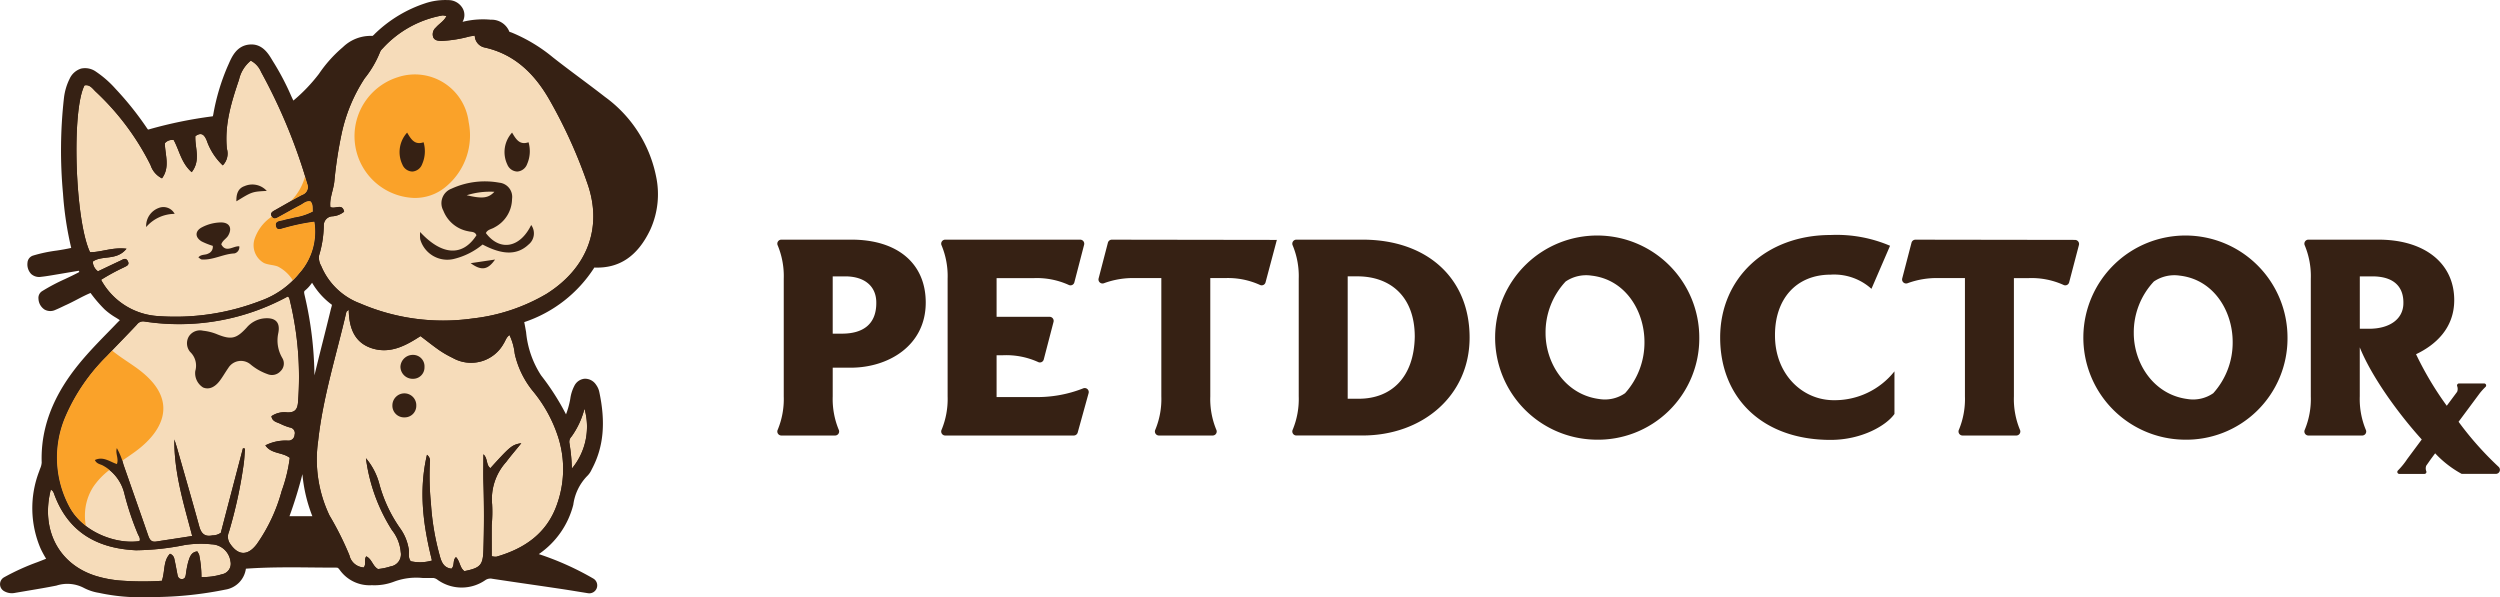 <svg xmlns="http://www.w3.org/2000/svg" viewBox="0 0 313.483 74.894"><defs><style>.cls-1{fill:#362114}.cls-2{fill:#f6dcba}.cls-3{fill:#faa229}</style></defs><g id="Layer_2" data-name="Layer 2"><g id="Layer_1-2" data-name="Layer 1"><path d="M106.781 30.051c5.709 0 9.3 2.947 9.3 7.888 0 5.434-4.727 8.166-9.393 8.166h-2.271V49.7a10.068 10.068 0 0 0 .751 4.177.506.506 0 0 1-.451.734h-6.74a.505.505 0 0 1-.451-.734 10.084 10.084 0 0 0 .751-4.177V34.962a10.084 10.084 0 0 0-.751-4.177.505.505 0 0 1 .451-.734Zm-1.2 11.787c2.547 0 4.3-1.105 4.3-3.837.031-2.057-1.412-3.346-3.9-3.346h-1.565v7.183ZM129.847 49.788a15.624 15.624 0 0 0 5.955-1.081.506.506 0 0 1 .7.6l-1.365 4.93a.512.512 0 0 1-.492.374h-16.12a.505.505 0 0 1-.45-.734 10.083 10.083 0 0 0 .75-4.177V34.962a10.083 10.083 0 0 0-.75-4.177.505.505 0 0 1 .45-.734h16.922a.51.51 0 0 1 .494.638l-1.222 4.711a.5.5 0 0 1-.719.323 9.687 9.687 0 0 0-4.368-.848h-4.666v4.85h6.646a.51.51 0 0 1 .494.638l-1.225 4.706a.5.5 0 0 1-.718.323 9.685 9.685 0 0 0-4.367-.848h-.83v5.249ZM158.692 35.4a.5.5 0 0 1-.718.321 9.671 9.671 0 0 0-4.371-.85h-1.841V49.7a10.068 10.068 0 0 0 .751 4.177.506.506 0 0 1-.451.734h-6.74a.506.506 0 0 1-.451-.734 10.068 10.068 0 0 0 .752-4.177V34.87h-3.254a10.564 10.564 0 0 0-3.937.643.506.506 0 0 1-.674-.6l1.165-4.478a.511.511 0 0 1 .5-.382l20.662.03.031-.03ZM170.864 30.051c8.073 0 13.414 4.819 13.414 12.278 0 7.336-5.955 12.278-13.414 12.278h-8.312a.506.506 0 0 1-.451-.734 10.068 10.068 0 0 0 .751-4.177V34.962a10.068 10.068 0 0 0-.751-4.177.506.506 0 0 1 .451-.734ZM170.373 50c4.082 0 6.937-2.671 7.029-7.766 0-5.187-3.192-7.582-7.182-7.582h-1.228V50ZM199.973 55.129a12.8 12.8 0 1 1 13.106-12.8 12.7 12.7 0 0 1-13.106 12.8Zm3.806-5.832a9.488 9.488 0 0 0 2.425-6.416c0-3.867-2.364-7.827-6.631-8.318a4.578 4.578 0 0 0-3.253.737 9.329 9.329 0 0 0-2.517 6.477c0 3.745 2.456 7.7 6.722 8.257a4.436 4.436 0 0 0 3.254-.734ZM237.552 46.565v5.341c-.982 1.412-4.051 3.254-8.011 3.254-8.595 0-13.844-5.31-13.844-12.831 0-7.49 5.8-12.861 13.844-12.861a17.025 17.025 0 0 1 7.459 1.35l-2.333 5.4a6.983 6.983 0 0 0-5.095-1.78c-4.39 0-7 3.1-7 7.552v.091c0 4.82 3.407 8.1 7.367 8.1a9.568 9.568 0 0 0 7.613-3.616ZM259.458 35.4a.5.5 0 0 1-.718.323 9.676 9.676 0 0 0-4.368-.849h-1.842V49.7a10.068 10.068 0 0 0 .751 4.177.505.505 0 0 1-.451.734h-6.74a.506.506 0 0 1-.451-.734 10.084 10.084 0 0 0 .751-4.177V34.87h-3.253a10.564 10.564 0 0 0-3.937.643.506.506 0 0 1-.674-.6l1.165-4.478a.511.511 0 0 1 .5-.382l20 .029a.511.511 0 0 1 .493.64ZM273.731 55.129a12.8 12.8 0 1 1 13.107-12.8 12.7 12.7 0 0 1-13.107 12.8Zm3.805-5.832a9.478 9.478 0 0 0 2.426-6.416c0-3.867-2.363-7.827-6.631-8.318a4.577 4.577 0 0 0-3.253.737 9.329 9.329 0 0 0-2.517 6.477c0 3.745 2.456 7.7 6.722 8.257a4.434 4.434 0 0 0 3.253-.734ZM313.3 58.53a40.415 40.415 0 0 1-5.012-5.642l2.661-3.585a7.942 7.942 0 0 1 .72-.791.248.248 0 0 0-.172-.428h-3.152a.247.247 0 0 0-.238.322.977.977 0 0 1 0 .727l-1.3 1.747a40.964 40.964 0 0 1-3.851-6.464c2.394-1.136 4.788-3.223 4.788-6.783 0-4.666-3.775-7.582-9.485-7.582h-8.8a.505.505 0 0 0-.454.728 10.056 10.056 0 0 1 .754 4.183V49.7a10.056 10.056 0 0 1-.754 4.183.505.505 0 0 0 .454.728h6.739a.5.5 0 0 0 .454-.728 10.071 10.071 0 0 1-.753-4.183v-6.143c1.45 3.6 4.739 8.2 7.773 11.55l-1.818 2.448A9.4 9.4 0 0 1 300.681 59a.249.249 0 0 0 .176.426h3.151a.248.248 0 0 0 .237-.326.97.97 0 0 1-.015-.7l.594-.847.527-.711a13.174 13.174 0 0 0 3.328 2.579h4.3a.509.509 0 0 0 .321-.891Zm-16.23-17.306h-1.166v-6.569h1.565c2.854 0 3.929 1.443 3.9 3.346.002 2.026-1.748 3.223-4.296 3.223ZM82.266 22.112a16.271 16.271 0 0 0-6.389-9.949c-1.027-.8-2.07-1.58-3.114-2.36-1.151-.86-2.3-1.72-3.43-2.609a20.176 20.176 0 0 0-5.166-3.109 6.455 6.455 0 0 0-.235-.08l-.057-.017a2.393 2.393 0 0 0-2.34-1.516l-.1-.011A10.643 10.643 0 0 0 58 2.74a1.705 1.705 0 0 0 .057-1.612A2.054 2.054 0 0 0 56.194.012a7.986 7.986 0 0 0-2.924.417 16.441 16.441 0 0 0-6.081 3.632 4.79 4.79 0 0 0-.24.233 1.018 1.018 0 0 1-.248.21 4.986 4.986 0 0 0-3.695 1.4 16.478 16.478 0 0 0-3.012 3.356 20.856 20.856 0 0 1-3.209 3.352c-.1-.211-.2-.419-.292-.626a32.625 32.625 0 0 0-2.143-4.1c-.077-.118-.151-.243-.227-.369-.467-.781-1.246-2.094-2.866-1.93-1.58.154-2.183 1.524-2.581 2.431l-.132.294a26.758 26.758 0 0 0-1.791 5.988 2.423 2.423 0 0 1-.066.281l-.05.007a54.423 54.423 0 0 0-7.919 1.624c-.086.023-.138.03-.15.037a.974.974 0 0 1-.126-.158 38.983 38.983 0 0 0-3.942-4.94A12.989 12.989 0 0 0 12.054 9a2.351 2.351 0 0 0-1.886-.4 2.355 2.355 0 0 0-1.44 1.285 7.262 7.262 0 0 0-.711 2.423A58.9 58.9 0 0 0 7.9 24.264a41.973 41.973 0 0 0 1.03 6.824 26.11 26.11 0 0 1-1.863.337 18.355 18.355 0 0 0-2.937.627 1 1 0 0 0-.682.89 1.739 1.739 0 0 0 .452 1.405 1.494 1.494 0 0 0 1.238.367c.426-.046.851-.11 1.274-.181q1.526-.254 3.05-.514l.413-.07c.026.053.051.105.073.156-.587.318-1.2.607-1.8.889a24.021 24.021 0 0 0-2.878 1.522.994.994 0 0 0-.445.956 1.69 1.69 0 0 0 .763 1.345 1.47 1.47 0 0 0 1.353.042c.307-.126.606-.269.905-.412.165-.079.33-.159.5-.234.452-.206.893-.436 1.337-.668.564-.294 1.105-.577 1.671-.809a16.828 16.828 0 0 0 1.768 2.064 8.354 8.354 0 0 0 1.439 1.046c.161.1.319.2.469.3l-.123.121-.239.24c-.379.4-.762.789-1.146 1.183-.885.906-1.8 1.844-2.66 2.818C8.344 47.355 5.021 51.856 5.228 58a2.207 2.207 0 0 1-.192.748c-.044.119-.087.239-.127.359a12.843 12.843 0 0 0 .18 9.672 12.856 12.856 0 0 0 .695 1.281q-.535.215-1.072.422A28.956 28.956 0 0 0 .492 72.4.994.994 0 0 0 .5 74.115a1.931 1.931 0 0 0 1.423.22l1.577-.268c1.194-.2 2.387-.4 3.574-.638a4.448 4.448 0 0 1 3.385.261 6.246 6.246 0 0 0 1.968.654l.285.06a24.494 24.494 0 0 0 5.171.49c.524 0 1.022-.011 1.482-.025a46.572 46.572 0 0 0 8.891-.935 3.081 3.081 0 0 0 2.57-2.572c0-.018.007-.036.01-.055h.035c2.787-.2 5.646-.176 8.411-.148.962.009 1.925.018 2.888.018.147 0 .221 0 .429.286a4.59 4.59 0 0 0 4.027 1.917 6.849 6.849 0 0 0 2.821-.458 8 8 0 0 1 3.523-.449c.453.008.908.015 1.361 0a1.133 1.133 0 0 1 .561.249 5.2 5.2 0 0 0 5.965.023 1.129 1.129 0 0 1 .871-.171q2.4.363 4.811.711 1.8.261 3.59.527c.824.122 1.646.256 2.468.39l1.142.184a.994.994 0 0 0 .677-1.828 36.078 36.078 0 0 0-6.853-3.077 10.7 10.7 0 0 0 4.326-6.194 6.358 6.358 0 0 1 1.695-3.552 2.641 2.641 0 0 0 .607-.86l.061-.119c1.43-2.713 1.714-5.769.893-9.615a2.3 2.3 0 0 0-.4-.891 1.653 1.653 0 0 0-1.445-.76 1.6 1.6 0 0 0-1.288.91 4.918 4.918 0 0 0-.5 1.593 8.84 8.84 0 0 1-.1.5 10.257 10.257 0 0 1-.438 1.465 30.771 30.771 0 0 0-3.125-4.887 11.936 11.936 0 0 1-1.88-5.423c-.074-.421-.149-.84-.232-1.256a16.676 16.676 0 0 0 8.789-6.844c3.149.131 5.457-1.436 7.037-4.794a10.73 10.73 0 0 0 .703-6.642Zm-43.1 42.613H36.3a54.728 54.728 0 0 0 1.621-5.269 18.868 18.868 0 0 0 1.245 5.269Zm-.96-27.669c-.119-.5-.074-.538.093-.671a4.3 4.3 0 0 0 .715-.774l.12-.154a9.156 9.156 0 0 0 2.488 2.763 1.884 1.884 0 0 1-.079.345c-.024.088-.049.177-.07.264a453.92 453.92 0 0 1-.98 3.944 395.03 395.03 0 0 0-1.064 4.291 45.834 45.834 0 0 0-1.223-10.008Z" class="cls-1"/><path d="M6.855 62.121C8.635 66.8 12.252 68.77 17.043 69a32.362 32.362 0 0 0 6.1-.656 13.08 13.08 0 0 1 3.409-.089 2.465 2.465 0 0 1 2.348 2.126 1.34 1.34 0 0 1-1.073 1.63 8.109 8.109 0 0 1-2.574.348 13.78 13.78 0 0 0-.288-2.8 3.858 3.858 0 0 0-.229-.418c-.8.09-.954.746-1.143 1.322a12.375 12.375 0 0 0-.3 1.61c-.05.3-.139.537-.5.537-.338 0-.477-.229-.537-.507-.129-.676-.248-1.352-.4-2.018a.838.838 0 0 0-.547-.646c-.865.9-.6 2.147-1.014 3.39a37.078 37.078 0 0 1-4.92-.01 14.374 14.374 0 0 1-3.359-.6c-4.644-1.451-6.93-5.784-5.648-10.819.332.145.378.453.487.721Z" class="cls-2"/><path d="M33.274 55.85c.755 1.093 2.107.834 3.061 1.56a19.306 19.306 0 0 1-1.014 4.155 21.214 21.214 0 0 1-3.121 6.669c-1.143 1.511-2.355 1.451-3.379-.1a1.51 1.51 0 0 1-.119-1.421 57.575 57.575 0 0 0 1.878-8.7c.07-.576.09-1.172.139-1.749a2.347 2.347 0 0 0-.258-.05c-.934 3.578-1.879 7.157-2.773 10.6a1.807 1.807 0 0 1-1.054.328c-.954.2-1.4-.218-1.65-1.133-.894-3.26-1.838-6.5-2.763-9.75-.109-.388-.238-.765-.357-1.143-.05 4.155 1.172 8.051 2.236 12.1-1.58.249-3.061.467-4.532.7-.666.1-.845-.348-1.024-.865-1.014-2.932-2.048-5.864-3.071-8.8a8.389 8.389 0 0 0-.825-2.048c-.219.666.268 1.283.01 2-.875-.278-1.71-1-2.763-.507.238.517.705.507 1.033.706a5.437 5.437 0 0 1 2.634 3.369 35.328 35.328 0 0 0 1.72 5.189c.119.288.357.546.208.894-2.8.437-7.076-1.034-8.806-4.294a13.036 13.036 0 0 1-.417-11.5 23.952 23.952 0 0 1 5.109-7.4c1.252-1.332 2.544-2.624 3.786-3.956a.961.961 0 0 1 .935-.387 28.5 28.5 0 0 0 17.96-3.121c.179.02.248.268.288.467a40.723 40.723 0 0 1 1.024 12.792c-.07.914-.418 1.292-1.342 1.262a2.881 2.881 0 0 0-1.988.477c.089.686.706.745 1.163.974a6.712 6.712 0 0 0 1.153.447.707.707 0 0 1 .586.905.767.767 0 0 1-.815.745 5.6 5.6 0 0 0-2.852.585Z" class="cls-2"/><path d="M36.892 27.284c-.428.14-.9.189-1.332.328-.4.12-1.084.08-.954.706.129.686.715.3 1.123.229a25.833 25.833 0 0 1 3.7-.766 7.842 7.842 0 0 1-1.888 6.5 11.064 11.064 0 0 1-4.871 3.439 29.637 29.637 0 0 1-12.77 1.919 8.741 8.741 0 0 1-7.226-4.552 26.344 26.344 0 0 1 2.852-1.551c.3-.169.766-.278.507-.785s-.616-.209-.934-.06c-.944.438-1.888.895-2.813 1.332a1.534 1.534 0 0 1-.646-1.222c1.173-.835 2.982-.07 4.224-1.61-1.789-.209-3.16.447-4.572.437C9.4 27.672 8.953 13.807 10.6 10.706c.646-.129.993.388 1.351.745a32.335 32.335 0 0 1 6.928 9.254 2.817 2.817 0 0 0 1.431 1.66c1.034-1.4.388-2.932.358-4.4a1.2 1.2 0 0 1 1.113-.4c.716 1.3.944 2.872 2.256 4.025 1.163-1.5.388-3.051.457-4.512.756-.547 1.124-.179 1.422.527a7.863 7.863 0 0 0 2.017 3.131 2.119 2.119 0 0 0 .517-2.078c-.308-3.041.567-5.864 1.521-8.677a4.269 4.269 0 0 1 1.471-2.375 2.816 2.816 0 0 1 1.292 1.411 69.319 69.319 0 0 1 5.8 14.015 1.051 1.051 0 0 1-.646 1.421c-1.133.6-2.236 1.242-3.349 1.868-.318.179-.736.368-.457.815s.636.159.954-.01c.884-.477 1.749-.984 2.644-1.441.387-.208.735-.566 1.262-.447.358.378.248.835.288 1.292a7.254 7.254 0 0 1-2.338.754ZM73.289 51.248a8.216 8.216 0 0 1-1.581 7.514 22.525 22.525 0 0 0-.3-3.151.936.936 0 0 1 .259-.875 10.489 10.489 0 0 0 1.622-3.488ZM69.82 63.314c-1.272 3.588-4.065 5.486-7.594 6.5a2.185 2.185 0 0 1-.566-.069c0-1.293-.01-2.605 0-3.917a17.579 17.579 0 0 0 .05-2.6 6.936 6.936 0 0 1 1.759-5.3c.6-.8 1.262-1.561 1.9-2.356-1.163.2-1.361.358-3.876 3.131-.557-.388-.3-1.2-.875-1.739 0 1.262-.03 2.385 0 3.508q.135 4.25 0 8.5c-.059 1.9-.377 2.237-2.385 2.644-.587-.417-.537-1.232-1.054-1.759-.447.387-.139 1.053-.566 1.451-.925-.1-1.243-.785-1.451-1.56a31.772 31.772 0 0 1-1.123-6.61 34.721 34.721 0 0 1-.13-5.188.952.952 0 0 0-.367-.925c-1.074 4.592-.458 8.906.626 13.259a5.285 5.285 0 0 1-2.664.09c-.4-.527-.139-1.1-.268-1.62a6.14 6.14 0 0 0-.984-2.4 17.664 17.664 0 0 1-2.684-5.665 8.249 8.249 0 0 0-1.68-3.23 22.128 22.128 0 0 0 3.27 9.024 5.125 5.125 0 0 1 1.094 2.754 1.529 1.529 0 0 1-1.282 1.789 7.391 7.391 0 0 1-1.571.328c-.676-.368-.765-1.263-1.471-1.591-.318.428.03.935-.308 1.392a1.944 1.944 0 0 1-1.8-1.511 38.565 38.565 0 0 0-2.505-5.009 16.325 16.325 0 0 1-1.421-9.353c.606-5.516 2.3-10.794 3.539-16.171.019-.07.119-.109.3-.268.03 2.325.745 4.234 3.111 4.89 2.206.606 4.095-.428 5.884-1.59.825.626 1.57 1.222 2.355 1.769a12.151 12.151 0 0 0 1.66.954 4.667 4.667 0 0 0 6.421-1.8c.228-.338.308-.765.725-1.054a7.259 7.259 0 0 1 .656 2.336 11.333 11.333 0 0 0 2.237 4.642A17.436 17.436 0 0 1 70 54.836a13.175 13.175 0 0 1-.18 8.478Z" class="cls-2"/><path d="M47.974 6.084a13.314 13.314 0 0 1 7.534-4.154 2.356 2.356 0 0 1 .477.089c-.318.646-.905.944-1.312 1.421a1.119 1.119 0 0 0-.348 1.233c.2.437.656.447 1.073.457a16.089 16.089 0 0 0 3.5-.566c.179-.03.358-.05.636-.1a1.558 1.558 0 0 0 1.272 1.5c3.747.845 6.232 3.31 8.071 6.51a61.885 61.885 0 0 1 4.8 10.585c1.919 5.517-.059 10.6-5.158 13.8a23.371 23.371 0 0 1-9.283 3.081 26.281 26.281 0 0 1-14.074-1.888 8.516 8.516 0 0 1-4.89-4.712 2.018 2.018 0 0 1-.259-1.321 13.422 13.422 0 0 0 .587-3.767 1.129 1.129 0 0 1 1.024-1.124 2.6 2.6 0 0 0 1.53-.586c-.248-1.113-1.143-.248-1.729-.586-.129-1.094.407-2.157.507-3.27a52.651 52.651 0 0 1 .914-5.954 20.425 20.425 0 0 1 2.882-6.908 12.931 12.931 0 0 0 1.929-3.3 1.208 1.208 0 0 1 .317-.44Z" class="cls-2"/><path d="M20.468 50.883c-.16-2-1.736-3.593-3.368-4.765-1.01-.725-2.1-1.384-3.054-2.169-.223.233-.449.464-.67.7a23.952 23.952 0 0 0-5.109 7.4 13.036 13.036 0 0 0 .417 11.5 7.439 7.439 0 0 0 2.083 2.4 7.12 7.12 0 0 1-.116-1.464 6.666 6.666 0 0 1 .833-3.085c.064-.115.132-.227.2-.337a9.151 9.151 0 0 1 2.018-2.121c.516-.411 1.06-.8 1.613-1.174S16.457 57 17 56.6c1.881-1.381 3.654-3.394 3.468-5.717ZM36.585 25.1c-.055.057-.116.107-.173.162.492-.277.984-.551 1.483-.814a1.051 1.051 0 0 0 .646-1.421c-.1-.3-.2-.607-.293-.911-.024.087-.041.175-.068.261a6.916 6.916 0 0 1-1.595 2.723ZM39.426 27.781a25.833 25.833 0 0 0-3.7.766c-.408.069-.994.457-1.123-.229-.13-.626.556-.586.954-.706.437-.139.9-.188 1.332-.327a7.28 7.28 0 0 0 2.345-.756c-.04-.457.07-.914-.288-1.292-.527-.119-.875.239-1.262.447-.895.457-1.76.964-2.644 1.441-.317.169-.684.445-.952.014-.062.049-.126.1-.187.145a5.462 5.462 0 0 0-2 2.748 2.558 2.558 0 0 0 1.2 2.948c.545.244 1.175.226 1.733.438a4.7 4.7 0 0 1 1.889 1.744 9.437 9.437 0 0 0 .81-.88 7.842 7.842 0 0 0 1.893-6.501Z" class="cls-3"/><path d="M27.827 72.011a1.34 1.34 0 0 0 1.073-1.63 2.465 2.465 0 0 0-2.345-2.127 13.08 13.08 0 0 0-3.409.089 32.362 32.362 0 0 1-6.1.656c-4.791-.229-8.408-2.2-10.188-6.878-.109-.268-.159-.576-.487-.725-1.282 5.039 1 9.372 5.656 10.823a14.374 14.374 0 0 0 3.359.6 37.078 37.078 0 0 0 4.92.01c.418-1.243.149-2.485 1.014-3.39a.838.838 0 0 1 .547.646c.149.666.268 1.342.4 2.018.06.278.2.507.537.507.358 0 .447-.239.5-.537a12.375 12.375 0 0 1 .3-1.61c.189-.576.348-1.232 1.143-1.322a3.858 3.858 0 0 1 .229.418 13.78 13.78 0 0 1 .288 2.8 8.109 8.109 0 0 0 2.563-.348Zm6.262-44.876c-.279-.447.139-.636.457-.815 1.113-.626 2.216-1.272 3.349-1.868a1.051 1.051 0 0 0 .646-1.421 69.319 69.319 0 0 0-5.8-14.015 2.816 2.816 0 0 0-1.292-1.411 4.269 4.269 0 0 0-1.475 2.375c-.954 2.813-1.829 5.636-1.521 8.677a2.119 2.119 0 0 1-.517 2.078 7.863 7.863 0 0 1-2.017-3.135c-.3-.706-.666-1.074-1.422-.527-.069 1.461.706 3.012-.457 4.512-1.312-1.153-1.54-2.723-2.256-4.025a1.2 1.2 0 0 0-1.113.4c.03 1.471.676 3-.358 4.4a2.817 2.817 0 0 1-1.431-1.66 32.335 32.335 0 0 0-6.928-9.254c-.358-.357-.7-.874-1.351-.745-1.65 3.1-1.2 16.966.685 20.922 1.412.01 2.783-.646 4.572-.437-1.242 1.54-3.051.775-4.224 1.61a1.534 1.534 0 0 0 .646 1.222c.925-.437 1.869-.894 2.813-1.332.318-.149.676-.437.934.06s-.208.616-.507.785a26.344 26.344 0 0 0-2.852 1.551 8.741 8.741 0 0 0 7.23 4.557 29.637 29.637 0 0 0 12.771-1.918 11.064 11.064 0 0 0 4.871-3.439 7.842 7.842 0 0 0 1.888-6.5 25.833 25.833 0 0 0-3.7.766c-.408.069-.994.457-1.123-.229-.13-.626.556-.586.954-.706.437-.139.9-.188 1.332-.328a7.254 7.254 0 0 0 2.345-.755c-.04-.457.07-.914-.288-1.292-.527-.119-.875.239-1.262.447-.895.457-1.76.964-2.644 1.441-.319.168-.687.447-.955.009ZM35.2 53.156c-.457-.229-1.074-.288-1.163-.974a2.881 2.881 0 0 1 1.988-.477c.924.03 1.272-.348 1.342-1.262a40.723 40.723 0 0 0-1.024-12.792c-.04-.2-.109-.447-.288-.467A28.5 28.5 0 0 1 18.1 40.305a.961.961 0 0 0-.935.387c-1.242 1.332-2.534 2.624-3.786 3.956a23.952 23.952 0 0 0-5.109 7.4 13.036 13.036 0 0 0 .417 11.5c1.73 3.26 6 4.731 8.806 4.294.149-.348-.089-.606-.208-.894a35.328 35.328 0 0 1-1.72-5.189 5.437 5.437 0 0 0-2.634-3.369c-.328-.2-.8-.189-1.033-.706 1.053-.5 1.888.229 2.763.507.258-.715-.229-1.332-.01-2a8.389 8.389 0 0 1 .825 2.048c1.023 2.932 2.057 5.864 3.071 8.8.179.517.358.964 1.024.865 1.471-.229 2.952-.447 4.532-.7-1.064-4.045-2.286-7.941-2.236-12.1.119.378.248.755.357 1.143.925 3.25 1.869 6.49 2.763 9.75.249.915.7 1.332 1.65 1.133a1.807 1.807 0 0 0 1.054-.328c.894-3.438 1.839-7.017 2.773-10.595a2.347 2.347 0 0 1 .258.05c-.049.577-.069 1.173-.139 1.749a57.575 57.575 0 0 1-1.878 8.7 1.51 1.51 0 0 0 .119 1.421c1.024 1.551 2.236 1.611 3.379.1a21.214 21.214 0 0 0 3.121-6.669 19.306 19.306 0 0 0 1.014-4.155c-.954-.726-2.306-.467-3.061-1.56a5.6 5.6 0 0 1 2.852-.6.767.767 0 0 0 .815-.745.707.707 0 0 0-.586-.905 6.712 6.712 0 0 1-1.158-.437Zm7.236-14.094c.129-.536.427-1.113-.249-1.6a10.18 10.18 0 0 1-2.852-3.687 2.7 2.7 0 0 0-.845.9 7.433 7.433 0 0 1-.815.925 1.42 1.42 0 0 0-.438 1.679 46.7 46.7 0 0 1-1.888 27.164 2.157 2.157 0 0 0-.288 1.272H40.4a.9.9 0 0 0-.1-.855 18.1 18.1 0 0 1-1.46-7.45 42.76 42.76 0 0 1 1.331-9.194c.729-3.061 1.529-6.092 2.267-9.154Zm19.79 30.752c3.529-1.014 6.322-2.912 7.594-6.5a13.175 13.175 0 0 0 .18-8.478 17.436 17.436 0 0 0-3.22-5.844 11.333 11.333 0 0 1-2.237-4.642 7.259 7.259 0 0 0-.656-2.336c-.417.289-.5.716-.725 1.054a4.667 4.667 0 0 1-6.421 1.8 12.151 12.151 0 0 1-1.66-.954c-.785-.547-1.53-1.143-2.355-1.769-1.789 1.162-3.678 2.2-5.884 1.59-2.366-.656-3.081-2.565-3.111-4.89-.179.159-.279.2-.3.268-1.243 5.377-2.933 10.655-3.539 16.171a16.325 16.325 0 0 0 1.421 9.353 38.565 38.565 0 0 1 2.505 5.009 1.944 1.944 0 0 0 1.8 1.511c.338-.457-.01-.964.308-1.392.706.328.795 1.223 1.471 1.591a7.391 7.391 0 0 0 1.571-.328 1.529 1.529 0 0 0 1.282-1.789 5.125 5.125 0 0 0-1.094-2.754 22.128 22.128 0 0 1-3.27-9.024 8.249 8.249 0 0 1 1.68 3.23 17.664 17.664 0 0 0 2.684 5.665 6.14 6.14 0 0 1 .984 2.4c.129.516-.129 1.093.268 1.62a5.285 5.285 0 0 0 2.664-.09c-1.084-4.353-1.7-8.667-.626-13.259a.952.952 0 0 1 .367.925 34.721 34.721 0 0 0 .13 5.188 31.772 31.772 0 0 0 1.123 6.61c.208.775.526 1.461 1.451 1.56.427-.4.119-1.064.566-1.451.517.527.467 1.342 1.054 1.759 2.008-.407 2.326-.745 2.385-2.644q.135-4.248 0-8.5c-.03-1.123 0-2.246 0-3.508.577.536.318 1.351.875 1.739 2.515-2.773 2.713-2.932 3.876-3.131-.636.8-1.3 1.551-1.9 2.356a6.936 6.936 0 0 0-1.759 5.3 17.579 17.579 0 0 1-.05 2.6c-.01 1.312 0 2.624 0 3.917a2.185 2.185 0 0 0 .568.067Zm6.292-32.958c5.1-3.2 7.077-8.279 5.158-13.8a61.885 61.885 0 0 0-4.8-10.585c-1.839-3.2-4.324-5.665-8.071-6.51a1.558 1.558 0 0 1-1.272-1.5c-.278.05-.457.07-.636.1a16.089 16.089 0 0 1-3.5.566c-.417-.01-.874-.02-1.073-.457a1.119 1.119 0 0 1 .348-1.233c.407-.477.994-.775 1.312-1.421a2.356 2.356 0 0 0-.477-.089 13.314 13.314 0 0 0-7.534 4.154 1.208 1.208 0 0 0-.318.438 12.931 12.931 0 0 1-1.929 3.3 20.425 20.425 0 0 0-2.882 6.908 52.651 52.651 0 0 0-.914 5.954c-.1 1.113-.636 2.176-.507 3.27.586.338 1.481-.527 1.729.586a2.6 2.6 0 0 1-1.53.586 1.129 1.129 0 0 0-1.022 1.126 13.422 13.422 0 0 1-.587 3.767 2.018 2.018 0 0 0 .259 1.321 8.516 8.516 0 0 0 4.89 4.712 26.281 26.281 0 0 0 14.074 1.888 23.371 23.371 0 0 0 9.282-3.081Zm3.19 21.906a8.216 8.216 0 0 0 1.581-7.514 10.489 10.489 0 0 1-1.62 3.488.936.936 0 0 0-.259.875 22.525 22.525 0 0 1 .298 3.151Zm8.965-30.434c-1.212 2.584-3 4.363-6.1 4.224a.914.914 0 0 0-.895.477 15.806 15.806 0 0 1-8.537 6.53 3.6 3.6 0 0 0-.517.338c.606 2.614.666 5.447 2.445 7.773a26.95 26.95 0 0 1 3.727 6.3 5.97 5.97 0 0 0 1.59-3.24 6.979 6.979 0 0 1 .5-1.849c.308-.546.706-.517 1.064-.03a1.262 1.262 0 0 1 .228.5c.646 3.062.706 6.073-.805 8.946a2.307 2.307 0 0 1-.437.685 7.294 7.294 0 0 0-2.008 4.066 9.867 9.867 0 0 1-4.383 5.923c-.338.219-.676.438-1.193.776A44.878 44.878 0 0 1 73.9 73.4c-1.213-.189-2.415-.4-3.628-.576-2.793-.418-5.6-.815-8.4-1.233a2.105 2.105 0 0 0-1.551.308 4.209 4.209 0 0 1-4.89-.01 1.96 1.96 0 0 0-1.133-.417c-1.769.06-3.558-.239-5.268.537a5.982 5.982 0 0 1-2.415.377 3.662 3.662 0 0 1-3.21-1.51 1.409 1.409 0 0 0-1.233-.7c-3.8 0-7.583-.139-11.37.129-.229.02-.457.06-.616.089-.318.219-.289.517-.338.776a2.109 2.109 0 0 1-1.809 1.789 46.63 46.63 0 0 1-8.707.914 26.182 26.182 0 0 1-6.411-.447 6.792 6.792 0 0 1-1.958-.6 5.366 5.366 0 0 0-4.085-.378c-1.7.338-3.419.6-5.128.894a.938.938 0 0 1-.756-.1 60.047 60.047 0 0 1 6.229-2.712c-.427-.746-.894-1.432-1.232-2.167a11.9 11.9 0 0 1-.139-8.945 4.112 4.112 0 0 0 .367-1.451c-.169-5.1 2.157-9.144 5.387-12.8 1.213-1.372 2.515-2.654 3.777-3.976a4.534 4.534 0 0 0 1.017-1.234c-.755-.746-1.809-1.133-2.584-1.879a19.865 19.865 0 0 1-2.107-2.524 33.793 33.793 0 0 0-3.78 1.746c-.457.209-.905.447-1.362.636s-.686-.03-.755-.586c1.65-1.074 3.568-1.72 5.3-2.763a4.56 4.56 0 0 0-.7-1.74c-1.382.239-2.773.468-4.155.706-.407.06-.815.129-1.222.169-.507.06-.617-.238-.587-.726 1.829-.606 3.777-.586 5.685-1.212a41.589 41.589 0 0 1-1.242-7.594A57.38 57.38 0 0 1 9 12.445a6.09 6.09 0 0 1 .607-2.1 1.156 1.156 0 0 1 1.908-.507 11.982 11.982 0 0 1 2.256 2 37.455 37.455 0 0 1 3.849 4.812 1.076 1.076 0 0 0 1.361.526 53.224 53.224 0 0 1 7.773-1.6c.725-.089.864-.5.974-1.083a25.807 25.807 0 0 1 1.719-5.765c.418-.9.785-2.037 1.908-2.147 1.173-.119 1.63 1.024 2.157 1.849a58.356 58.356 0 0 1 2.952 5.8 28.3 28.3 0 0 0 4.344-4.393 14.979 14.979 0 0 1 2.822-3.16A4.079 4.079 0 0 1 46.6 5.5c.626.06.9-.378 1.252-.7a15.562 15.562 0 0 1 5.715-3.429A7.035 7.035 0 0 1 56.134 1a1.065 1.065 0 0 1 1.023.547.938.938 0 0 1-.328 1.1 11.364 11.364 0 0 0-1.272 1.292 3.58 3.58 0 0 0 1.978-.079 11.168 11.168 0 0 1 3.8-.418c.676.07 1.4.1 1.63.955.119.447.527.487.855.606a19.135 19.135 0 0 1 4.9 2.962c2.156 1.7 4.393 3.29 6.55 4.969a15.228 15.228 0 0 1 6.02 9.366 9.763 9.763 0 0 1-.617 6.028Z" class="cls-1"/><path d="M51.83 24.816A7.75 7.75 0 0 1 49.853 9.69a6.791 6.791 0 0 1 8.916 5.624 8.338 8.338 0 0 1-2.78 8.029 5.984 5.984 0 0 1-4.159 1.473Z" class="cls-3"/><path d="M52.679 29.09c2.774 2.989 5.348 3.077 7.066.41-.181-.489-.648-.4-1.025-.5a4.149 4.149 0 0 1-3.127-2.585 1.94 1.94 0 0 1 1.007-2.749 10.013 10.013 0 0 1 6.007-.758 1.788 1.788 0 0 1 1.6 2.043 4.078 4.078 0 0 1-2.18 3.549c-.366.243-.889.257-1.1.727 1.759 2.322 4.276 1.868 5.681-1.015a1.794 1.794 0 0 1-.34 2.459c-1.4 1.321-3.235 1.331-5.754-.011a8.935 8.935 0 0 1-3.565 1.8 3.528 3.528 0 0 1-4.263-2.478 5.91 5.91 0 0 1-.007-.892Zm5.842-4.608c1.994.469 2.729.363 3.471-.431a9.784 9.784 0 0 0-3.471.431ZM66.274 17.837a4.012 4.012 0 0 1-.176 2.735 1.419 1.419 0 0 1-1.228.939 1.4 1.4 0 0 1-1.259-.889 3.623 3.623 0 0 1 .6-3.994c.463.772.921 1.615 2.063 1.209ZM53.114 17.837a4.006 4.006 0 0 1-.175 2.735 1.42 1.42 0 0 1-1.229.939 1.4 1.4 0 0 1-1.259-.889 3.623 3.623 0 0 1 .6-3.994c.463.772.921 1.615 2.063 1.209ZM59.019 33l3.057-.455c-.9 1.302-1.715 1.435-3.057.455ZM52.2 50.888a1.448 1.448 0 0 1-1.476 1.449 1.465 1.465 0 0 1-1.52-1.544 1.509 1.509 0 0 1 1.482-1.468 1.494 1.494 0 0 1 1.514 1.563ZM53.228 46.02a1.426 1.426 0 0 1-1.436 1.48 1.535 1.535 0 0 1-1.581-1.51 1.562 1.562 0 0 1 1.617-1.49 1.433 1.433 0 0 1 1.4 1.52ZM24.486 46.524a2.368 2.368 0 0 0-.647-2.4 1.684 1.684 0 0 1-.163-1.927 1.658 1.658 0 0 1 1.785-.727 6.389 6.389 0 0 1 1.841.478c1.711.674 2.344.529 3.629-.868a3.3 3.3 0 0 1 2.1-1.149c1.43-.163 2.149.413 1.868 1.824a4.341 4.341 0 0 0 .5 3.138 1.317 1.317 0 0 1-.214 1.64 1.443 1.443 0 0 1-1.629.382 6.849 6.849 0 0 1-2.125-1.208 1.862 1.862 0 0 0-2.8.429c-.366.522-.679 1.082-1.06 1.591-.65.869-1.394 1.156-2.1.863a2.122 2.122 0 0 1-.985-2.066ZM26.679 30.827a8.987 8.987 0 0 1-1.386-.549c-.874-.522-.858-1.324.039-1.781a5.313 5.313 0 0 1 2.37-.606c1.072-.006 1.454.717.913 1.647-.229.394-.695.595-.867 1.1.593 1.131 1.517.165 2.261.252a.812.812 0 0 1-.6.886c-1.416.063-2.687.861-4.12.761-.114-.007-.22-.133-.414-.26.343-.423.865-.268 1.229-.478a.9.9 0 0 0 .575-.972ZM21.9 26.817a4.746 4.746 0 0 0-3.573 1.655 2.411 2.411 0 0 1 1.59-2.4 1.59 1.59 0 0 1 1.983.745ZM33.451 23.938c-1.844.1-1.844.1-3.808 1.307-.03-.889.2-1.629 1.026-1.909a2.443 2.443 0 0 1 2.782.602Z" class="cls-1"/></g></g></svg>